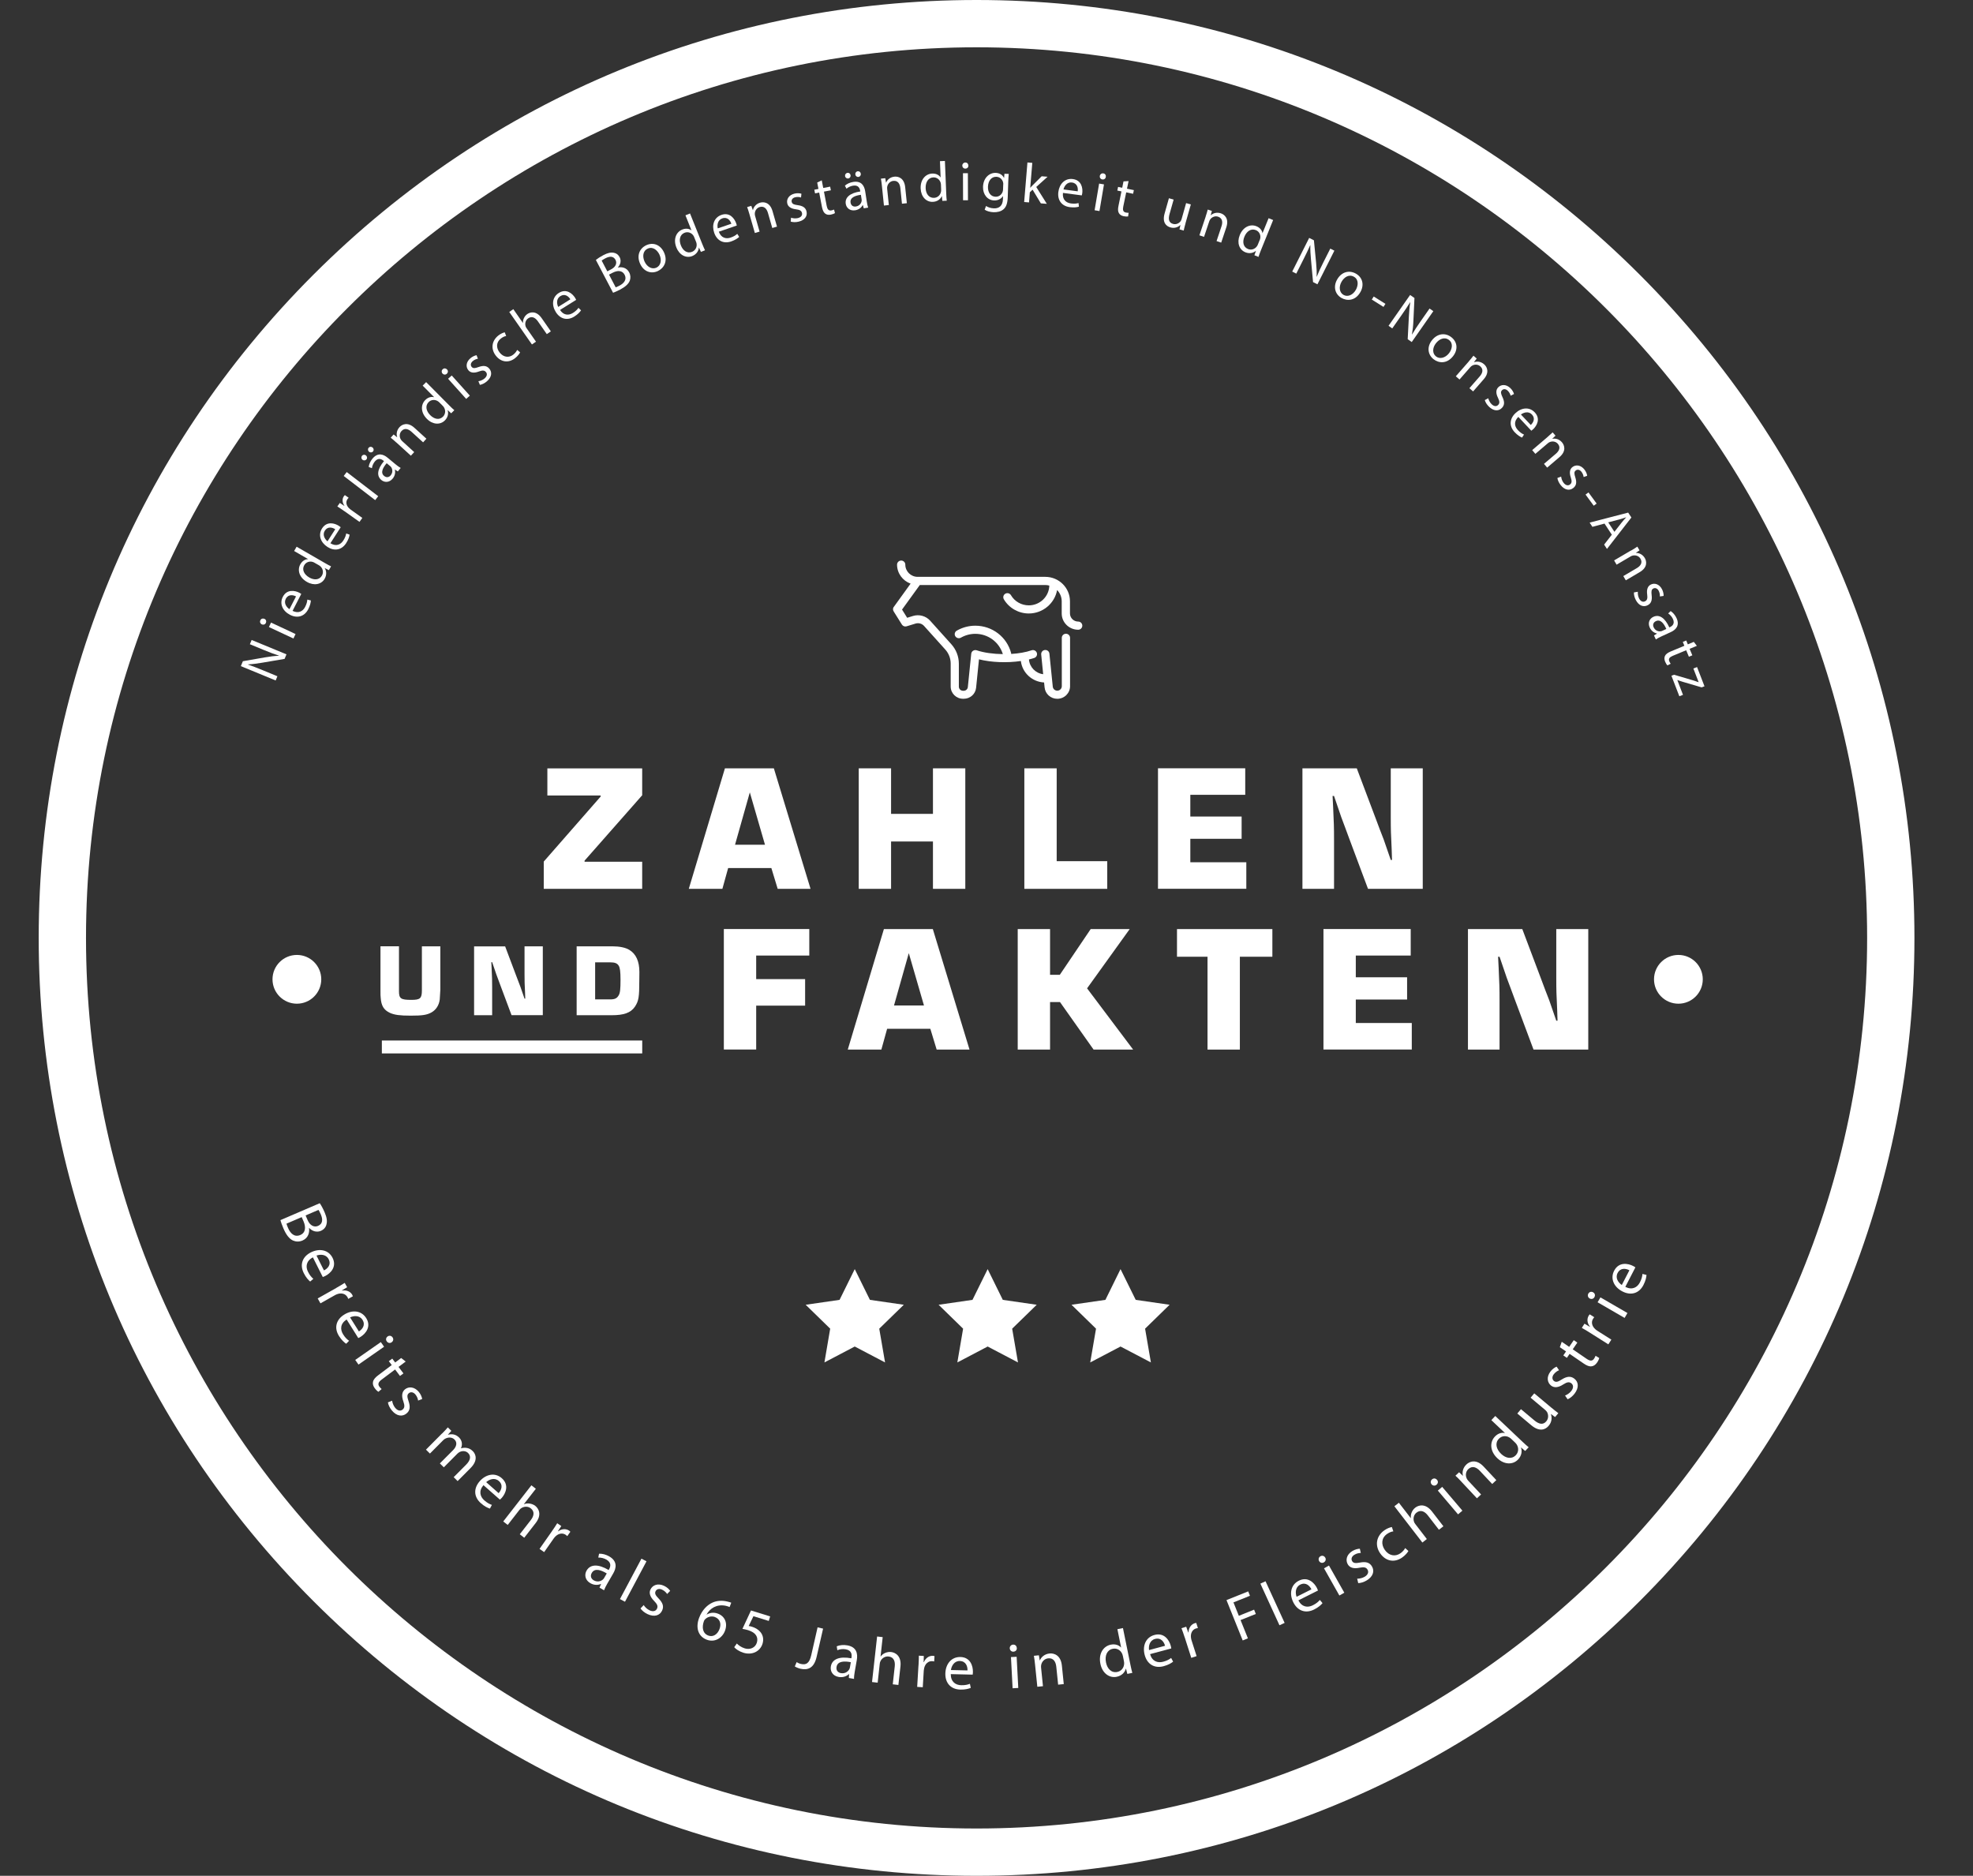 <?xml version="1.0" encoding="UTF-8"?>
<svg xmlns="http://www.w3.org/2000/svg" xmlns:xlink="http://www.w3.org/1999/xlink" id="Laag_1" data-name="Laag 1" viewBox="0 0 458.82 436.2">
  <rect x="0" y="0" width="458.82" height="436.2" fill="#333333" stroke="none"/>
  <defs>
    <style>
      .cls-1 {
        fill: #fff;
      }

      .cls-2, .cls-3, .cls-4 {
        fill: none;
      }

      .cls-3 {
        clip-path: url(#clippath);
      }

      .cls-4 {
        clip-path: url(#clippath-1);
      }
    </style>
    <clipPath id="clippath">
      <rect class="cls-2" width="458.82" height="436.2"></rect>
    </clipPath>
    <clipPath id="clippath-1">
      <rect class="cls-2" width="458.82" height="436.2"></rect>
    </clipPath>
  </defs>
  <g class="cls-3">
    <path class="cls-1" d="m227.1,436.2c-58.26,0-113.03-22.69-154.22-63.88-41.19-41.19-63.88-95.96-63.88-154.22S31.69,105.07,72.88,63.88,168.84,0,227.1,0s113.03,22.69,154.22,63.88,63.88,95.96,63.88,154.22-22.69,113.03-63.88,154.22c-41.19,41.19-95.96,63.88-154.22,63.88Zm0-425.2C112.9,11,20,103.9,20,218.1s92.9,207.1,207.1,207.1,207.1-92.9,207.1-207.1S341.29,11,227.1,11Z"></path>
  </g>
  <g>
    <path class="cls-1" d="m149.34,184.93l-13.4,15.21v.25h13.4v6.3h-22.89v-6.34l13.23-15.12v-.25h-12.39v-6.3h22.05v6.26Z"></path>
    <path class="cls-1" d="m169.33,201.86l-1.34,4.83h-7.81l8.4-28.02h11.38l8.53,28.02h-7.64l-1.47-4.83h-10.04Zm5.04-17.6l-3.44,12.18h6.97l-3.53-12.18Z"></path>
    <path class="cls-1" d="m224.48,206.69h-7.52v-11.01h-9.74v11.01h-7.52v-28.02h7.52v10.59h9.74v-10.59h7.52v28.02Z"></path>
    <path class="cls-1" d="m245.73,200.26h11.76v6.43h-19.28v-28.02h7.52v21.59Z"></path>
    <path class="cls-1" d="m276.81,189.88h11.93v5.17h-11.93v5.46h13.02v6.17h-20.54v-28.02h20.29v6.17h-12.77v5.04Z"></path>
    <path class="cls-1" d="m330.86,206.69h-12.73l-4.41-11.8c-.59-1.64-1.22-3.28-1.81-4.87l-1.68-4.92h-.34l.13,2.6c.17,3.82.21,4.45.21,7.77v11.22h-7.35v-28.02h12.64l4.45,11.8c.59,1.6,1.18,3.15,1.81,4.75.55,1.6,1.09,3.19,1.64,4.75h.29l-.08-2.52c-.17-3.7-.21-4.24-.21-7.56v-11.22h7.44v28.02Z"></path>
  </g>
  <g>
    <path class="cls-1" d="m102.4,220.06v10.1c0,.24-.12,2.06-.14,2.28-.17,1.32-.86,2.4-1.94,3-1.06.58-2.09.74-4.8.74-2.54,0-3.79-.17-4.85-.65-1.42-.67-2.02-1.66-2.14-3.53-.05-.48-.05-.65-.05-1.51v-10.44h4.3v10.44c0,1.73.43,2.02,2.88,2.02,2.06,0,2.45-.34,2.45-2.23v-10.22h4.3Z"></path>
    <path class="cls-1" d="m126.23,236.07h-7.27l-2.52-6.74c-.34-.94-.7-1.87-1.03-2.78l-.96-2.81h-.19l.07,1.49c.1,2.18.12,2.54.12,4.44v6.41h-4.2v-16.01h7.22l2.54,6.74c.34.91.67,1.8,1.03,2.71.31.91.62,1.82.94,2.71h.17l-.05-1.44c-.1-2.11-.12-2.42-.12-4.32v-6.41h4.25v16.01Z"></path>
    <path class="cls-1" d="m134.1,220.06h8.38c1.58,0,3,.29,3.86.82,1.56.94,2.35,2.66,2.35,5.16l-.02,1.9c0,3.94-.14,4.82-1.03,6.17-.98,1.42-2.57,1.97-5.4,1.97h-8.14v-16.01Zm7.78,12.34c1.1,0,1.58-.24,1.99-.94.34-.55.43-1.44.43-3.62,0-1.9-.12-2.81-.43-3.29-.34-.55-.89-.77-1.99-.77h-3.48v8.62h3.48Z"></path>
  </g>
  <g>
    <path class="cls-1" d="m175.85,227.68h11.38v6.17h-11.38v10.21h-7.52v-28.02h19.87v6.17h-12.35v5.46Z"></path>
    <path class="cls-1" d="m206.3,239.24l-1.34,4.83h-7.81l8.4-28.02h11.38l8.53,28.02h-7.64l-1.47-4.83h-10.04Zm5.04-17.6l-3.44,12.18h6.97l-3.53-12.18Z"></path>
    <path class="cls-1" d="m244.19,226.68h2.27l7.18-10.63h9.07l-9.91,13.78,10.71,14.24h-9.2l-7.81-11.05h-2.31v11.05h-7.52v-28.02h7.52v10.63Z"></path>
    <path class="cls-1" d="m288.33,244.07h-7.52v-21.59h-7.1v-6.43h22.18v6.43h-7.56v21.59Z"></path>
    <path class="cls-1" d="m315.29,227.26h11.93v5.17h-11.93v5.46h13.02v6.17h-20.54v-28.02h20.29v6.17h-12.77v5.04Z"></path>
    <path class="cls-1" d="m369.35,244.07h-12.73l-4.41-11.8c-.59-1.64-1.22-3.28-1.81-4.87l-1.68-4.92h-.34l.13,2.6c.17,3.82.21,4.45.21,7.77v11.22h-7.35v-28.02h12.64l4.45,11.8c.59,1.6,1.18,3.15,1.81,4.75.55,1.6,1.09,3.19,1.64,4.75h.29l-.08-2.52c-.17-3.7-.21-4.24-.21-7.56v-11.22h7.44v28.02Z"></path>
  </g>
  <rect class="cls-1" x="88.8" y="241.96" width="60.55" height="3"></rect>
  <g class="cls-4">
    <path class="cls-1" d="m207.84,141.15l3.92-5.43c-1.83-.67-3.15-2.39-3.15-4.42,0-.52.43-.95.96-.95s.96.42.96.95c0,1.57,1.29,2.84,2.87,2.84h29.68c3.17,0,5.74,2.55,5.74,5.67v2.84c0,1.04.86,1.89,1.91,1.89.53,0,.96.42.96.95s-.43.95-.96.95c-2.11,0-3.83-1.7-3.83-3.78v-2.84c0-1.01-.41-1.93-1.07-2.61-.56,3.09-3.3,5.45-6.59,5.45-2.38,0-4.61-1.27-5.8-3.31-.26-.45-.11-1.03.35-1.29.46-.26,1.04-.11,1.31.35.85,1.46,2.44,2.36,4.15,2.36,2.59,0,4.7-2.05,4.77-4.6-.3-.08-.62-.13-.94-.13h-29.18l-4.13,5.71,1.19,1.91,1.35-.42c1.43-.44,3.01-.01,4,1.1l4.93,5.48c1.12,1.25,1.74,2.85,1.74,4.52v5.34c0,.52.43.95.96.95h.18c.49,0,.9-.37.95-.85l.79-7.76c.03-.29.19-.55.44-.7.25-.15.55-.19.83-.1,1.68.57,3.87.86,6.08.89-.85-2.79-3.43-4.72-6.4-4.72-1.18,0-2.34.31-3.35.89-.46.26-1.04.11-1.31-.34-.27-.45-.11-1.03.35-1.29,1.3-.75,2.8-1.15,4.31-1.15,3.93,0,7.35,2.62,8.33,6.38.02.06,0,.12.01.19,1.74-.11,3.4-.39,4.74-.85.5-.17,1.04.09,1.22.58.17.49-.09,1.03-.59,1.2-.39.13-.81.25-1.24.35.15,1.78,1.53,3.21,3.31,3.43l-.46-4.59c-.05-.52.33-.98.86-1.04.53-.05,1,.33,1.05.85l.78,7.67c.05.53.5.94,1.05.94.58,0,1.05-.47,1.05-1.04v-11.25c0-.52.43-.95.96-.95s.96.42.96.95v11.25c0,1.62-1.33,2.93-2.97,2.93-1.53,0-2.8-1.14-2.95-2.64l-.12-1.16c-2.8-.14-5.08-2.27-5.4-4.99-3.17.47-6.86.34-9.74-.39l-.67,6.62c-.15,1.46-1.38,2.55-2.86,2.55h-.18c-1.58,0-2.87-1.27-2.87-2.84v-5.34c0-1.21-.45-2.37-1.26-3.27l-4.93-5.48c-.5-.56-1.29-.77-2-.55l-2.06.63c-.42.13-.87-.04-1.1-.41l-1.92-3.07c-.2-.32-.19-.74.04-1.05"></path>
    <path class="cls-1" d="m69.04,233.4c3.13,0,5.67-2.54,5.67-5.67s-2.54-5.67-5.67-5.67-5.67,2.54-5.67,5.67,2.54,5.67,5.67,5.67"></path>
    <path class="cls-1" d="m390.31,233.4c3.13,0,5.67-2.54,5.67-5.67s-2.54-5.67-5.67-5.67-5.67,2.54-5.67,5.67,2.54,5.67,5.67,5.67"></path>
  </g>
  <path class="cls-1" d="m74.36,279.8c.34.48.77,1.27,1.13,2.11.52,1.2.64,2.06.42,2.84-.15.64-.58,1.16-1.31,1.48-.9.38-1.94.13-2.71-.69h-.03c.16.99-.13,2.34-1.51,2.93-.8.34-1.54.29-2.2.01-.87-.39-1.6-1.32-2.25-2.84-.36-.83-.57-1.49-.69-1.91l9.14-3.93Zm-7.74,4.75c.06.25.19.6.38,1.03.53,1.24,1.48,2.19,2.83,1.61,1.27-.54,1.32-1.86.76-3.17l-.43-.99-3.54,1.52Zm4.45-1.91l.47,1.09c.54,1.27,1.53,1.73,2.42,1.34,1.09-.47,1.16-1.48.64-2.69-.24-.55-.41-.85-.54-1.03l-2.99,1.29Z"></path>
  <path class="cls-1" d="m72.76,292.39c-1.58.83-1.73,2.18-1.13,3.36.42.84.83,1.28,1.24,1.63l-.74.63c-.4-.32-.97-.92-1.49-1.96-1-2-.29-3.85,1.67-4.83s4.08-.61,5.03,1.28c1.06,2.12-.52,3.62-1.71,4.22-.24.12-.44.19-.57.24l-2.29-4.56Zm2.58,3.03c.76-.36,1.76-1.27,1.09-2.6-.6-1.19-1.96-1.16-2.83-.85l1.73,3.44Z"></path>
  <path class="cls-1" d="m78.22,299.48c.74-.42,1.38-.79,1.94-1.16l.57,1.01-1.22.74.03.05c1.01-.19,1.94.2,2.37.97.07.13.11.23.15.35l-1.08.61c-.04-.13-.09-.26-.18-.41-.46-.81-1.4-1.04-2.35-.71-.17.06-.37.14-.56.25l-3.37,1.9-.64-1.14,4.35-2.45Z"></path>
  <path class="cls-1" d="m80.6,306.84c-1.5.97-1.51,2.33-.81,3.45.5.8.95,1.19,1.39,1.5l-.68.69c-.42-.28-1.05-.83-1.67-1.8-1.19-1.89-.66-3.81,1.2-4.97,1.85-1.17,4-.99,5.13.8,1.26,2.01-.17,3.65-1.3,4.36-.23.14-.42.23-.54.29l-2.71-4.32Zm2.86,2.77c.72-.44,1.63-1.43.84-2.69-.71-1.13-2.06-.97-2.89-.57l2.05,3.26Z"></path>
  <path class="cls-1" d="m82.61,316.24l5.95-4.15.76,1.08-5.95,4.15-.76-1.08Zm8.47-4.11c-.36.27-.84.21-1.15-.23-.27-.38-.16-.86.21-1.12.38-.27.87-.19,1.15.21.28.41.17.87-.21,1.14Z"></path>
  <path class="cls-1" d="m94.35,316.61l-1.67,1.25,1.14,1.51-.8.6-1.14-1.51-3.13,2.35c-.72.54-.97,1.05-.53,1.64.21.28.4.45.53.56l-.75.64c-.24-.14-.54-.42-.85-.83-.37-.49-.51-1.01-.41-1.47.09-.53.52-1.03,1.2-1.54l3.16-2.38-.68-.9.8-.6.68.9,1.39-1.04,1.05.82Z"></path>
  <path class="cls-1" d="m91.19,325.71c.05.46.29,1.17.71,1.67.61.74,1.27.78,1.73.4.48-.4.51-.91.17-1.89-.48-1.3-.31-2.23.35-2.79.9-.75,2.24-.63,3.24.57.47.57.72,1.2.79,1.66l-.95.36c-.04-.33-.19-.89-.62-1.41-.5-.6-1.12-.65-1.54-.3-.46.38-.39.89-.06,1.85.43,1.28.36,2.17-.47,2.86-.98.81-2.31.63-3.41-.7-.51-.61-.83-1.3-.92-1.88l.98-.39Z"></path>
  <path class="cls-1" d="m102.8,333.36c.53-.53.95-.98,1.34-1.44l.82.81-.78.87.03.03c.77-.2,1.71-.19,2.56.66.7.7.81,1.65.43,2.48l.02.02c.45-.13.87-.15,1.24-.1.54.07,1.01.28,1.5.77.68.68,1.25,2.13-.53,3.92l-3.01,3.03-.92-.91,2.9-2.91c.98-.99,1.21-1.95.46-2.7-.53-.53-1.34-.55-1.95-.25-.17.09-.37.22-.54.39l-3.16,3.18-.92-.91,3.07-3.08c.81-.82,1.04-1.78.33-2.48-.58-.58-1.48-.54-2.09-.22-.19.08-.37.22-.53.38l-3.09,3.11-.92-.91,3.73-3.76Z"></path>
  <path class="cls-1" d="m112.43,345.36c-1.16,1.36-.79,2.66.2,3.54.71.62,1.25.88,1.76,1.05l-.46.86c-.49-.15-1.24-.49-2.11-1.26-1.68-1.48-1.71-3.46-.26-5.11,1.45-1.64,3.56-2.09,5.14-.69,1.78,1.57.87,3.55,0,4.55-.18.2-.34.34-.44.43l-3.83-3.37Zm3.53,1.85c.57-.62,1.16-1.84.04-2.82-1-.88-2.25-.35-2.94.27l2.89,2.55Z"></path>
  <path class="cls-1" d="m123.57,345.39l1.04.81-2.78,3.57.02.02c.4-.17.86-.22,1.32-.15.45.06.91.23,1.3.53.77.6,1.63,2.03.09,4.01l-2.65,3.41-1.04-.81,2.56-3.29c.72-.92.98-1.97,0-2.74-.67-.53-1.58-.46-2.21-.04-.17.1-.3.24-.46.44l-2.69,3.46-1.04-.81,6.54-8.4Z"></path>
  <path class="cls-1" d="m128.33,356.1c.49-.7.9-1.31,1.25-1.89l.95.66-.78,1.19.05.03c.83-.61,1.83-.65,2.56-.15.12.09.2.16.28.25l-.72,1.02c-.09-.1-.2-.19-.34-.29-.76-.53-1.71-.34-2.42.37-.13.13-.27.28-.4.47l-2.22,3.17-1.07-.75,2.87-4.09Z"></path>
  <path class="cls-1" d="m139.41,369.19l.37-.84-.04-.02c-.64.29-1.57.34-2.46-.18-1.27-.74-1.4-2.01-.87-2.92.88-1.52,2.71-1.56,5.13-.14l.08-.13c.3-.52.7-1.54-.58-2.28-.58-.34-1.3-.51-1.91-.48l.18-.9c.72-.04,1.6.18,2.39.64,1.92,1.12,1.63,2.7.9,3.95l-1.36,2.35c-.32.54-.6,1.09-.77,1.56l-1.04-.6Zm1.69-3.3c-1.23-.75-2.77-1.35-3.48-.13-.43.74-.14,1.38.44,1.72.82.47,1.64.26,2.13-.17.11-.09.21-.21.28-.33l.63-1.09Z"></path>
  <path class="cls-1" d="m149.17,362.45l1.17.62-5,9.4-1.17-.62,5-9.4Z"></path>
  <path class="cls-1" d="m149.7,373.25c.24.4.75.93,1.35,1.21.87.41,1.48.16,1.73-.38.27-.57.07-1.04-.65-1.78-.98-.98-1.24-1.89-.87-2.67.5-1.06,1.76-1.53,3.17-.86.67.31,1.16.78,1.42,1.17l-.71.73c-.18-.28-.55-.72-1.17-1.01-.71-.33-1.29-.11-1.52.38-.25.54.02.97.73,1.7.94.97,1.25,1.81.79,2.79-.54,1.16-1.82,1.55-3.38.82-.72-.34-1.3-.83-1.64-1.32l.73-.77Z"></path>
  <path class="cls-1" d="m169.67,373.7c-.25-.11-.57-.22-.95-.3-2.06-.41-3.62.61-4.4,2.03l.04.02c.65-.41,1.59-.6,2.6-.21,1.61.61,2.31,2.21,1.63,3.99-.63,1.67-2.36,2.78-4.25,2.06-1.95-.74-2.65-2.74-1.75-5.11.68-1.79,1.87-2.96,3.11-3.52,1.04-.46,2.22-.53,3.43-.24.39.08.7.19.92.27l-.38,1.01Zm-2.35,5.12c.5-1.3.05-2.37-1.08-2.8-.74-.28-1.61-.08-2.19.45-.14.11-.26.27-.35.49-.54,1.51-.28,2.88,1.01,3.37,1.07.41,2.12-.21,2.61-1.51Z"></path>
  <path class="cls-1" d="m178.76,376.93l-3.55-1.1-1.1,2.28c.22.04.43.07.78.18.72.22,1.38.6,1.85,1.12.6.64.95,1.63.59,2.81-.56,1.82-2.43,2.73-4.45,2.11-1.02-.32-1.79-.87-2.14-1.29l.61-.86c.32.35.99.87,1.83,1.13,1.19.37,2.45-.09,2.83-1.34.36-1.21-.18-2.32-2.04-2.89-.53-.16-.96-.24-1.32-.3l1.99-4.28,4.46,1.38-.33,1.06Z"></path>
  <path class="cls-1" d="m190.14,378.43l1.27.29-1.51,6.59c-.6,2.62-2.07,3.13-3.76,2.74-.47-.11-1.02-.34-1.31-.54l.43-1c.24.16.6.34,1.02.43,1.14.26,1.93-.1,2.37-2.03l1.48-6.49Z"></path>
  <path class="cls-1" d="m197.4,390.21l.05-.92h-.04c-.5.48-1.35.85-2.37.67-1.45-.25-2.01-1.4-1.83-2.44.3-1.73,2.01-2.4,4.77-1.9l.03-.15c.1-.59.13-1.68-1.33-1.94-.67-.12-1.39-.03-1.96.21l-.14-.91c.66-.28,1.56-.38,2.46-.22,2.19.38,2.46,1.97,2.21,3.4l-.47,2.67c-.11.62-.19,1.23-.18,1.73l-1.18-.21Zm.45-3.68c-1.41-.28-3.07-.31-3.31,1.08-.15.84.34,1.34,1.01,1.46.93.16,1.62-.32,1.94-.89.07-.12.12-.27.15-.4l.22-1.24Z"></path>
  <path class="cls-1" d="m203.96,380.55l1.31.15-.5,4.5h.03c.25-.35.61-.64,1.04-.82.41-.18.89-.28,1.38-.22.97.11,2.45.88,2.18,3.37l-.48,4.29-1.31-.15.46-4.14c.13-1.16-.19-2.19-1.43-2.33-.85-.09-1.59.43-1.9,1.12-.09.17-.13.36-.16.62l-.48,4.35-1.31-.15,1.18-10.58Z"></path>
  <path class="cls-1" d="m213.6,387.27c.05-.85.08-1.59.08-2.26l1.15.07-.04,1.43h.06c.39-.95,1.22-1.52,2.1-1.46.15,0,.25.03.37.07l-.08,1.24c-.13-.04-.27-.06-.45-.07-.93-.06-1.63.61-1.87,1.59-.04.18-.08.38-.1.61l-.23,3.86-1.3-.08.3-4.99Z"></path>
  <path class="cls-1" d="m221.1,389.3c0,1.79,1.11,2.55,2.43,2.58.94.02,1.52-.13,2.02-.33l.2.95c-.47.2-1.27.42-2.42.4-2.23-.05-3.54-1.55-3.49-3.74.05-2.19,1.38-3.88,3.49-3.84,2.37.05,2.95,2.15,2.92,3.49,0,.27-.04.48-.06.61l-5.1-.12Zm3.89-.86c.03-.84-.3-2.15-1.78-2.19-1.33-.03-1.95,1.19-2.07,2.1l3.85.09Z"></path>
  <path class="cls-1" d="m236.46,383.23c.04.45-.27.83-.8.85-.46.02-.81-.32-.84-.77-.03-.46.3-.84.78-.87.49-.03.83.32.85.78Zm-.98,9.36l-.38-7.25,1.32-.07.38,7.25-1.32.07Z"></path>
  <path class="cls-1" d="m240.69,386.99c-.08-.75-.15-1.36-.26-1.95l1.16-.12.2,1.19h.03c.29-.73,1.05-1.48,2.25-1.61,1-.1,2.61.34,2.87,2.81l.44,4.31-1.31.13-.43-4.16c-.12-1.16-.65-2.09-1.89-1.96-.86.09-1.47.77-1.62,1.52-.04.17-.05.4-.03.62l.44,4.34-1.31.13-.54-5.27Z"></path>
  <path class="cls-1" d="m261.14,378.58l1.75,8.6c.13.63.29,1.35.43,1.83l-1.16.24-.31-1.22h-.03c-.23.88-.98,1.66-2.14,1.89-1.72.35-3.34-.84-3.78-3-.5-2.36.68-4.12,2.41-4.47,1.09-.22,1.93.15,2.37.65h.03s-.86-4.25-.86-4.25l1.29-.26Zm-.03,6.48c-.03-.16-.09-.38-.17-.53-.36-.79-1.2-1.32-2.17-1.12-1.34.27-1.89,1.61-1.57,3.18.29,1.44,1.24,2.49,2.64,2.2.87-.18,1.54-.91,1.58-1.93,0-.19-.01-.37-.05-.57l-.25-1.24Z"></path>
  <path class="cls-1" d="m267.44,384.63c.49,1.72,1.78,2.13,3.06,1.79.91-.24,1.42-.55,1.85-.88l.46.86c-.39.32-1.1.76-2.22,1.06-2.16.58-3.83-.5-4.39-2.61-.57-2.12.24-4.12,2.28-4.66,2.29-.61,3.44,1.24,3.78,2.53.07.26.1.47.12.61l-4.93,1.32Zm3.49-1.91c-.2-.82-.89-1.98-2.32-1.6-1.29.34-1.54,1.68-1.4,2.59l3.72-1Z"></path>
  <path class="cls-1" d="m275.5,380.77c-.26-.81-.5-1.51-.75-2.14l1.1-.35.48,1.34.06-.02c.02-1.03.59-1.86,1.43-2.13.14-.05.25-.06.37-.07l.38,1.19c-.14.01-.27.04-.44.09-.89.28-1.3,1.16-1.17,2.15.03.18.06.39.13.6l1.18,3.69-1.24.4-1.52-4.76Z"></path>
  <path class="cls-1" d="m285.22,372.09l5.05-2.03.41,1.02-3.84,1.54,1.25,3.12,3.55-1.43.4,1-3.55,1.42,1.71,4.25-1.21.49-3.77-9.38Z"></path>
  <path class="cls-1" d="m293.1,368.26l1.2-.55,4.44,9.68-1.2.55-4.44-9.68Z"></path>
  <path class="cls-1" d="m301.94,372.16c.83,1.58,2.18,1.73,3.36,1.13.84-.42,1.28-.83,1.63-1.24l.62.74c-.32.4-.92.97-1.96,1.49-2,1-3.85.29-4.83-1.67-.98-1.96-.61-4.08,1.28-5.03,2.12-1.06,3.62.52,4.22,1.71.12.24.19.44.24.57l-4.56,2.29Zm3.03-2.58c-.37-.76-1.27-1.76-2.6-1.09-1.19.6-1.16,1.96-.85,2.83l3.45-1.73Z"></path>
  <path class="cls-1" d="m308.18,362.2c.23.38.12.86-.33,1.12-.4.23-.87.08-1.09-.31-.23-.41-.1-.89.31-1.12.43-.24.88-.08,1.11.32Zm3.29,8.82l-3.57-6.32,1.15-.65,3.57,6.32-1.15.65Z"></path>
  <path class="cls-1" d="m315.61,367.11c.46.01,1.2-.12,1.76-.46.82-.5.95-1.15.64-1.66-.33-.54-.83-.63-1.85-.43-1.36.29-2.25,0-2.71-.75-.61-1-.31-2.31,1.02-3.12.63-.38,1.29-.54,1.76-.55l.22.99c-.34,0-.91.06-1.49.42-.67.41-.8,1.02-.52,1.48.31.51.83.51,1.82.33,1.33-.25,2.21-.05,2.77.87.67,1.09.29,2.37-1.18,3.27-.68.41-1.41.63-2,.64l-.24-1.03Z"></path>
  <path class="cls-1" d="m327.52,360.66c-.18.35-.67.98-1.47,1.54-1.8,1.25-3.81.85-5.08-.97-1.28-1.83-.95-4.04.99-5.39.64-.45,1.32-.68,1.72-.74l.34,1.01c-.36.03-.86.18-1.45.59-1.37.95-1.4,2.47-.53,3.72.96,1.38,2.44,1.61,3.62.79.62-.43.91-.87,1.12-1.22l.75.68Z"></path>
  <path class="cls-1" d="m324.27,350.26l1.04-.81,2.77,3.59.02-.02c-.06-.42,0-.89.18-1.31.17-.42.45-.82.84-1.12.77-.6,2.37-1.07,3.9.91l2.64,3.42-1.04.81-2.55-3.3c-.71-.93-1.66-1.45-2.65-.69-.68.52-.84,1.41-.59,2.13.05.19.16.35.31.55l2.67,3.47-1.04.81-6.5-8.43Z"></path>
  <path class="cls-1" d="m334.17,344.11c.3.33.29.82-.12,1.16-.35.3-.84.24-1.13-.1-.3-.35-.27-.85.1-1.16.38-.32.85-.25,1.15.11Zm4.9,8.04l-4.7-5.53,1.01-.86,4.7,5.53-1.01.86Z"></path>
  <path class="cls-1" d="m339.85,344.55c-.51-.55-.94-.99-1.39-1.39l.85-.8.88.83.02-.02c-.21-.75-.06-1.82.82-2.64.73-.69,2.28-1.31,3.98.5l2.96,3.16-.96.9-2.86-3.05c-.8-.85-1.78-1.27-2.69-.42-.63.59-.71,1.5-.37,2.2.07.16.2.35.35.51l2.98,3.19-.96.9-3.62-3.87Z"></path>
  <path class="cls-1" d="m347.72,329.27l6.37,6.03c.47.44,1.01.94,1.4,1.25l-.81.86-.96-.82-.02.02c.31.85.15,1.92-.67,2.78-1.21,1.27-3.21,1.23-4.81-.28-1.76-1.65-1.81-3.76-.59-5.04.76-.81,1.66-.99,2.31-.83l.02-.02-3.15-2.98.91-.96Zm3.7,5.32c-.12-.11-.29-.26-.45-.34-.74-.44-1.74-.39-2.42.33-.94.99-.62,2.4.54,3.51,1.07,1.01,2.44,1.32,3.42.29.61-.64.74-1.63.19-2.49-.1-.16-.22-.29-.37-.44l-.91-.87Z"></path>
  <path class="cls-1" d="m360.84,327.39c.57.48,1.09.89,1.55,1.23l-.75.9-.96-.7-.02.02c.23.64.32,1.72-.51,2.71-.73.87-2.09,1.51-4.05-.12l-3.25-2.73.85-1.01,3.08,2.58c1.06.89,2.04,1.16,2.81.24.57-.68.49-1.54.2-2.1-.1-.18-.26-.37-.44-.53l-3.41-2.86.85-1.01,4.05,3.39Z"></path>
  <path class="cls-1" d="m363.94,324.52c.44-.16,1.07-.54,1.47-1.07.58-.76.47-1.41,0-1.78-.5-.38-1-.29-1.88.27-1.16.76-2.1.81-2.8.29-.93-.71-1.13-2.04-.18-3.28.44-.59,1-.97,1.44-1.15l.57.84c-.32.12-.82.39-1.23.93-.47.62-.38,1.24.05,1.57.48.36.96.18,1.81-.36,1.14-.71,2.04-.85,2.9-.2,1.02.77,1.13,2.1.09,3.48-.48.63-1.08,1.1-1.63,1.33l-.6-.87Z"></path>
  <path class="cls-1" d="m363.19,312.02l1.72,1.18,1.07-1.56.83.57-1.07,1.56,3.23,2.21c.74.51,1.31.59,1.72-.02.19-.28.3-.52.36-.68l.85.51c-.06.27-.22.65-.51,1.07-.35.51-.79.81-1.26.86-.53.09-1.14-.16-1.85-.65l-3.27-2.24-.63.93-.83-.57.63-.93-1.44-.98.44-1.26Z"></path>
  <path class="cls-1" d="m369.8,309.95c-.72-.46-1.35-.84-1.95-1.16l.62-.98,1.23.72.03-.05c-.65-.8-.74-1.8-.27-2.55.08-.13.15-.21.24-.29l1.05.67c-.1.1-.18.2-.28.36-.5.79-.25,1.72.49,2.4.14.12.3.26.49.38l3.27,2.07-.7,1.1-4.22-2.67Z"></path>
  <path class="cls-1" d="m370.49,300.53c.4.21.54.68.28,1.13-.23.4-.71.51-1.1.28-.4-.23-.54-.71-.3-1.13.25-.43.72-.52,1.12-.29Zm7.31,5.94l-6.28-3.64.66-1.14,6.28,3.64-.66,1.14Z"></path>
  <path class="cls-1" d="m377.98,299.26c1.6.79,2.78.12,3.38-1.06.43-.84.55-1.42.59-1.96l.94.23c-.03.51-.18,1.33-.71,2.35-1.03,1.99-2.94,2.5-4.89,1.49-1.95-1-2.89-2.94-1.92-4.82,1.09-2.11,3.23-1.71,4.41-1.1.24.12.41.25.53.32l-2.34,4.53Zm.93-3.87c-.74-.4-2.06-.68-2.74.64-.61,1.19.21,2.27.98,2.78l1.77-3.43Z"></path>
  <polygon class="cls-1" points="198.77 295.12 202.3 302.27 210.18 303.41 204.47 308.97 205.82 316.82 198.77 313.12 191.72 316.82 193.06 308.97 187.36 303.41 195.24 302.27 198.77 295.12"></polygon>
  <polygon class="cls-1" points="229.68 295.12 233.2 302.27 241.09 303.41 235.38 308.97 236.73 316.82 229.68 313.12 222.63 316.82 223.97 308.97 218.27 303.41 226.15 302.27 229.68 295.12"></polygon>
  <polygon class="cls-1" points="260.58 295.12 264.11 302.27 271.99 303.41 266.29 308.97 267.64 316.82 260.58 313.12 253.53 316.82 254.88 308.97 249.18 303.41 257.06 302.27 260.58 295.12"></polygon>
  <path class="cls-1" d="m64.11,158.24l-8.1-3.34.47-1.14,5.17-.9c1.2-.21,2.24-.33,3.23-.37v-.03c-1.12-.35-2.12-.73-3.38-1.25l-3.39-1.4.41-.99,8.1,3.34-.44,1.06-5.17.88c-1.13.19-2.28.35-3.33.4v.04c1.04.36,2.03.74,3.37,1.29l3.46,1.43-.41.99Z"></path>
  <path class="cls-1" d="m61.49,143.9c.36.15.52.55.33.96-.17.37-.58.49-.93.33-.37-.17-.52-.58-.34-.95.18-.39.58-.5.95-.33Zm6.75,4.58l-5.7-2.67.49-1.04,5.7,2.67-.49,1.04Z"></path>
  <path class="cls-1" d="m68.03,142.05c1.39.68,2.41.1,2.93-.92.37-.73.47-1.23.51-1.7l.82.2c-.02.44-.15,1.15-.61,2.04-.88,1.72-2.55,2.17-4.24,1.3-1.69-.87-2.51-2.55-1.67-4.18.94-1.83,2.8-1.49,3.83-.96.21.11.36.21.46.28l-2.02,3.93Zm.81-3.36c-.64-.34-1.79-.58-2.38.56-.53,1.03.19,1.97.85,2.41l1.53-2.97Z"></path>
  <path class="cls-1" d="m68.97,127.13l6.59,3.8c.48.28,1.04.59,1.43.77l-.51.89-.97-.5v.02c.42.65.5,1.59-.01,2.48-.76,1.32-2.46,1.69-4.12.73-1.82-1.03-2.29-2.8-1.52-4.13.48-.83,1.2-1.17,1.78-1.16v-.02s-3.24-1.88-3.24-1.88l.57-.99Zm4.19,3.74c-.12-.07-.3-.16-.44-.2-.71-.22-1.54.02-1.97.77-.59,1.02-.04,2.15,1.17,2.85,1.1.64,2.33.62,2.95-.45.38-.66.29-1.53-.35-2.13-.12-.11-.24-.2-.4-.29l-.95-.54Z"></path>
  <path class="cls-1" d="m76.84,126.33c1.32.81,2.38.33,3-.64.44-.69.59-1.18.67-1.64l.79.28c-.06.44-.26,1.13-.8,1.97-1.05,1.63-2.74,1.92-4.34.89-1.6-1.03-2.25-2.77-1.26-4.32,1.11-1.73,2.93-1.21,3.9-.59.2.13.34.25.43.32l-2.39,3.72Zm1.12-3.26c-.61-.4-1.73-.75-2.42.33-.62.97,0,1.98.62,2.48l1.8-2.81Z"></path>
  <path class="cls-1" d="m80.08,118.87c-.6-.43-1.13-.79-1.63-1.1l.58-.82,1.03.68.03-.04c-.52-.72-.56-1.59-.11-2.22.08-.11.14-.17.22-.24l.88.62c-.09.08-.17.17-.26.29-.47.66-.3,1.48.31,2.1.11.11.25.24.4.35l2.73,1.95-.66.92-3.53-2.51Z"></path>
  <path class="cls-1" d="m79.93,110.68l.7-.91,7.32,5.62-.7.91-7.32-5.62Z"></path>
  <path class="cls-1" d="m84.28,106.91c-.28-.23-.32-.65-.09-.93.23-.28.62-.31.92-.07.27.22.35.62.11.91-.25.3-.66.31-.93.09Zm1.54-1.86c-.28-.23-.33-.64-.1-.92.23-.28.62-.31.92-.07.27.22.35.62.11.91-.25.3-.66.3-.93.08Zm6.69,4.58l-.67-.44-.02.03c.16.59.07,1.39-.51,2.08-.81.98-1.92.91-2.62.33-1.17-.97-.95-2.54.61-4.41l-.1-.08c-.4-.33-1.21-.82-2.03.17-.37.45-.62,1.04-.68,1.56l-.75-.28c.07-.62.38-1.34.89-1.95,1.23-1.48,2.54-1.01,3.51-.2l1.81,1.5c.42.35.85.67,1.23.88l-.66.8Zm-2.58-1.92c-.82.95-1.55,2.18-.61,2.96.57.47,1.16.32,1.53-.13.52-.63.45-1.36.16-1.84-.07-.11-.15-.21-.24-.28l-.84-.7Z"></path>
  <path class="cls-1" d="m92.15,102.89c-.48-.44-.88-.79-1.29-1.11l.68-.75.81.65.02-.02c-.23-.63-.17-1.56.53-2.33.59-.64,1.88-1.29,3.48.16l2.78,2.53-.77.84-2.68-2.44c-.75-.68-1.63-.98-2.35-.18-.51.56-.51,1.35-.17,1.92.07.13.2.29.34.42l2.79,2.55-.77.84-3.39-3.09Z"></path>
  <path class="cls-1" d="m99.11,88.87l5.36,5.4c.39.4.85.84,1.18,1.12l-.73.72-.81-.74-.02.02c.25.75.08,1.67-.65,2.39-1.08,1.07-2.82.98-4.16-.37-1.48-1.48-1.47-3.3-.38-4.39.68-.68,1.46-.81,2.02-.66l.02-.02-2.65-2.67.81-.81Zm3.06,4.71c-.1-.1-.25-.23-.38-.3-.63-.4-1.5-.38-2.11.22-.84.83-.61,2.07.38,3.05.9.9,2.08,1.21,2.96.34.54-.54.68-1.4.23-2.15-.08-.14-.18-.26-.31-.39l-.77-.77Z"></path>
  <path class="cls-1" d="m103.96,85.92c.27.28.27.7-.07,1.01-.3.27-.72.23-.98-.06-.27-.3-.26-.73.05-1.01.32-.29.73-.24,1,.06Zm4.45,6.84l-4.21-4.68.85-.76,4.21,4.68-.85.77Z"></path>
  <path class="cls-1" d="m111.24,88.65c.4-.05,1.01-.26,1.44-.64.63-.54.66-1.11.32-1.5-.36-.42-.8-.43-1.64-.12-1.12.43-1.93.3-2.42-.27-.66-.77-.58-1.93.45-2.81.48-.41,1.03-.64,1.43-.71l.32.82c-.29.04-.77.18-1.21.56-.51.44-.55.98-.24,1.34.34.4.78.33,1.6.03,1.1-.39,1.88-.34,2.49.37.72.84.57,1.99-.56,2.96-.52.45-1.12.73-1.62.82l-.35-.85Z"></path>
  <path class="cls-1" d="m120.95,81.93c-.14.31-.54.88-1.21,1.39-1.5,1.16-3.27.9-4.44-.62-1.19-1.53-1-3.45.63-4.71.53-.41,1.11-.65,1.45-.71l.33.86c-.31.04-.74.19-1.23.58-1.14.88-1.11,2.2-.3,3.24.89,1.15,2.18,1.29,3.17.52.51-.4.75-.79.92-1.11l.68.56Z"></path>
  <path class="cls-1" d="m118.43,72.54l.94-.65,2.24,3.22h.02c-.04-.39.04-.78.21-1.14.17-.35.42-.69.78-.94.69-.48,2.1-.83,3.34.95l2.14,3.07-.94.65-2.07-2.97c-.58-.83-1.38-1.32-2.27-.7-.61.42-.79,1.19-.6,1.82.04.17.12.31.25.49l2.17,3.11-.94.65-5.28-7.57Z"></path>
  <path class="cls-1" d="m130.23,72.07c.84,1.3,2.02,1.31,2.99.71.69-.43,1.04-.82,1.3-1.2l.6.59c-.25.37-.72.91-1.57,1.44-1.64,1.03-3.3.56-4.3-1.05-1.01-1.61-.85-3.47.71-4.44,1.74-1.09,3.16.15,3.78,1.14.12.2.2.37.25.47l-3.75,2.34Zm2.41-2.47c-.37-.62-1.24-1.42-2.33-.74-.98.61-.85,1.79-.5,2.51l2.83-1.77Z"></path>
  <path class="cls-1" d="m138.56,60.45c.39-.32,1.04-.75,1.75-1.12,1-.52,1.74-.69,2.43-.55.56.09,1.04.42,1.36,1.03.39.75.24,1.66-.42,2.39v.02c.85-.2,2.03-.04,2.63,1.11.35.67.35,1.31.16,1.9-.28.78-1.04,1.47-2.3,2.13-.69.36-1.25.59-1.6.72l-4-7.63Zm2.67,2.65l.91-.48c1.06-.56,1.39-1.43,1-2.18-.48-.91-1.35-.9-2.37-.37-.46.24-.71.41-.85.53l1.31,2.5Zm1.95,3.72c.21-.07.51-.21.87-.39,1.04-.54,1.79-1.42,1.2-2.55-.56-1.06-1.69-1.02-2.79-.45l-.83.43,1.55,2.96Z"></path>
  <path class="cls-1" d="m154.41,58.69c.97,2.11-.07,3.71-1.45,4.35-1.55.71-3.26.13-4.09-1.68-.88-1.91-.15-3.61,1.43-4.34,1.64-.76,3.3-.08,4.11,1.67Zm-4.51,2.15c.58,1.25,1.73,1.86,2.75,1.4.99-.46,1.31-1.73.71-3.02-.45-.97-1.5-1.97-2.72-1.41s-1.24,1.94-.74,3.03Z"></path>
  <path class="cls-1" d="m160.47,49.65l2.83,7.06c.21.52.46,1.11.65,1.49l-.95.38-.45-1h-.03c-.06.79-.58,1.57-1.53,1.96-1.41.57-2.98-.19-3.69-1.97-.79-1.94-.06-3.62,1.36-4.19.89-.36,1.67-.18,2.12.19h.02s-1.4-3.5-1.4-3.5l1.06-.43Zm.98,5.53c-.05-.13-.14-.31-.23-.43-.43-.61-1.23-.94-2.03-.62-1.1.44-1.36,1.67-.84,2.96.47,1.18,1.45,1.93,2.59,1.47.71-.29,1.18-1.02,1.05-1.89-.02-.16-.07-.31-.14-.48l-.41-1.01Z"></path>
  <path class="cls-1" d="m167.16,53.88c.53,1.45,1.67,1.74,2.75,1.37.78-.27,1.2-.56,1.54-.87l.45.71c-.32.3-.91.72-1.85,1.05-1.83.63-3.34-.2-3.96-2-.62-1.8-.04-3.57,1.69-4.17,1.94-.67,3.04.87,3.42,1.96.08.22.11.4.14.52l-4.18,1.43Zm2.91-1.86c-.22-.69-.88-1.66-2.1-1.24-1.09.38-1.23,1.55-1.06,2.33l3.16-1.08Z"></path>
  <path class="cls-1" d="m174.27,49.77c-.18-.62-.34-1.13-.52-1.62l.97-.28.35.98h.03c.14-.67.67-1.43,1.67-1.72.84-.24,2.28-.11,2.88,1.96l1.04,3.61-1.1.32-1-3.49c-.28-.98-.88-1.68-1.91-1.39-.72.21-1.14.88-1.15,1.55-.01.15.02.35.07.53l1.04,3.64-1.1.32-1.27-4.41Z"></path>
  <path class="cls-1" d="m183.95,50.62c.38.14,1.01.23,1.57.1.81-.19,1.1-.68.98-1.19-.12-.53-.51-.75-1.4-.86-1.19-.14-1.85-.62-2.02-1.36-.23-.99.38-1.98,1.7-2.29.62-.14,1.21-.09,1.59.03l-.09.88c-.28-.1-.77-.2-1.34-.06-.66.15-.94.62-.83,1.07.12.51.54.65,1.41.77,1.16.16,1.83.56,2.04,1.47.25,1.08-.41,2.03-1.86,2.37-.67.16-1.33.14-1.82-.02l.08-.91Z"></path>
  <path class="cls-1" d="m191.1,41.94l.34,1.77,1.61-.31.17.85-1.61.31.64,3.33c.15.77.45,1.16,1.08,1.04.29-.06.5-.14.63-.2l.21.83c-.2.13-.53.26-.97.35-.52.1-.98.02-1.3-.24-.38-.27-.6-.8-.75-1.52l-.65-3.37-.96.19-.17-.85.96-.19-.29-1.48,1.04-.51Z"></path>
  <path class="cls-1" d="m200.87,48.45l-.21-.77h-.04c-.27.55-.87,1.09-1.76,1.22-1.26.19-2.04-.59-2.18-1.49-.23-1.5.98-2.53,3.38-2.89l-.02-.13c-.08-.51-.36-1.42-1.64-1.22-.58.09-1.15.36-1.55.71l-.37-.71c.46-.41,1.17-.75,1.96-.87,1.9-.29,2.56.93,2.76,2.18l.36,2.33c.08.54.19,1.06.33,1.47l-1.03.16Zm-4.35-7.5c-.06-.36.19-.7.55-.76.36-.06.67.19.73.56.05.35-.16.69-.53.75-.38.06-.7-.21-.76-.55Zm3.7,4.35c-1.24.16-2.61.6-2.42,1.81.11.73.65,1,1.23.91.81-.12,1.25-.72,1.34-1.27.02-.12.03-.25,0-.37l-.17-1.08Zm-1.31-4.72c-.06-.36.18-.7.54-.75.36-.06.67.19.73.56.05.35-.16.69-.53.75-.38.06-.69-.21-.74-.56Z"></path>
  <path class="cls-1" d="m205.09,43.23c-.07-.65-.14-1.18-.23-1.69l1.01-.1.17,1.03h.02c.25-.63.91-1.29,1.95-1.39.87-.09,2.26.29,2.49,2.43l.39,3.74-1.14.12-.37-3.61c-.1-1.01-.57-1.81-1.64-1.7-.75.08-1.28.67-1.41,1.32-.04.15-.04.34-.02.54l.39,3.76-1.14.12-.47-4.56Z"></path>
  <path class="cls-1" d="m219.74,37.45l.31,7.6c.02.56.06,1.19.12,1.62l-1.03.04-.1-1.09h-.03c-.32.72-1.07,1.28-2.09,1.32-1.52.06-2.74-1.18-2.82-3.09-.1-2.09,1.15-3.43,2.68-3.49.96-.04,1.63.39,1.93.88h.03s-.15-3.76-.15-3.76l1.14-.05Zm-.92,5.54c0-.14-.03-.34-.07-.48-.2-.72-.85-1.29-1.7-1.26-1.18.05-1.84,1.12-1.79,2.51.05,1.27.72,2.3,1.95,2.25.77-.03,1.45-.57,1.62-1.43.03-.16.04-.31.03-.5l-.04-1.09Z"></path>
  <path class="cls-1" d="m225.2,38.51c.01.39-.27.7-.73.7-.4,0-.69-.31-.69-.7,0-.4.3-.72.71-.72.43,0,.7.31.7.71Zm-1.24,8.06l-.02-6.29h1.14s.02,6.29.02,6.29h-1.14Z"></path>
  <path class="cls-1" d="m234.58,40.45c-.04.45-.08.96-.11,1.73l-.12,3.65c-.05,1.44-.36,2.32-.99,2.84-.63.55-1.52.7-2.31.68-.75-.03-1.58-.24-2.07-.59l.32-.86c.41.27,1.05.53,1.83.55,1.17.04,2.05-.54,2.1-2.13l.02-.7h-.03c-.37.57-1.06,1.02-2.04.99-1.56-.05-2.63-1.41-2.58-3.16.07-2.13,1.5-3.29,2.94-3.25,1.09.04,1.67.63,1.93,1.16h.03s.08-.95.08-.95l1,.03Zm-1.27,2.44c0-.2,0-.37-.05-.52-.18-.67-.73-1.23-1.56-1.26-1.09-.04-1.9.86-1.95,2.32-.04,1.23.55,2.28,1.78,2.32.7.02,1.35-.4,1.62-1.12.07-.19.11-.41.11-.61l.04-1.13Z"></path>
  <path class="cls-1" d="m239.57,43.66h.03c.17-.21.42-.46.62-.66l2.02-2.01,1.37.11-2.63,2.38,2.46,3.92-1.39-.11-1.92-3.18-.64.6-.19,2.36-1.13-.09.76-9.2,1.13.09-.48,5.8Z"></path>
  <path class="cls-1" d="m247.19,44.86c-.18,1.54.72,2.3,1.85,2.45.81.11,1.32.03,1.77-.09l.09.84c-.42.13-1.13.24-2.13.11-1.92-.25-2.9-1.67-2.65-3.55s1.55-3.22,3.37-2.98c2.04.27,2.34,2.13,2.19,3.28-.03.23-.08.41-.11.52l-4.38-.58Zm3.43-.37c.11-.72-.05-1.88-1.33-2.05-1.15-.15-1.79.84-1.98,1.61l3.31.44Z"></path>
  <path class="cls-1" d="m254.55,48.89l1.05-6.2,1.13.19-1.05,6.2-1.13-.19Zm2.6-7.74c-.05.39-.39.65-.83.57-.4-.07-.63-.42-.56-.81.07-.4.42-.66.83-.59.42.07.64.42.57.82Z"></path>
  <path class="cls-1" d="m262.45,42.11l-.37,1.77,1.6.33-.18.85-1.6-.33-.69,3.32c-.16.76-.03,1.24.59,1.37.29.06.52.07.66.06l-.12.85c-.24.04-.59.04-1.03-.05-.52-.11-.91-.36-1.11-.72-.25-.4-.25-.97-.1-1.69l.69-3.36-.96-.2.18-.85.96.2.3-1.48,1.16-.07Z"></path>
  <path class="cls-1" d="m275.69,51.95c-.18.63-.32,1.18-.42,1.67l-.98-.28.22-1.01h-.02c-.43.4-1.24.86-2.32.55-.95-.27-1.94-1.12-1.34-3.24l1-3.54,1.1.31-.95,3.35c-.33,1.15-.2,2.03.81,2.31.74.21,1.4-.16,1.73-.59.11-.15.2-.33.26-.53l1.05-3.72,1.1.31-1.25,4.4Z"></path>
  <path class="cls-1" d="m280.37,50.36c.21-.62.36-1.12.49-1.63l.96.32-.27,1.01h.02c.49-.46,1.36-.78,2.35-.45.83.28,1.94,1.2,1.26,3.25l-1.19,3.56-1.08-.36,1.15-3.44c.32-.96.23-1.88-.79-2.23-.71-.24-1.44.08-1.83.62-.09.12-.18.29-.24.48l-1.2,3.59-1.08-.36,1.46-4.35Z"></path>
  <path class="cls-1" d="m296.07,51.16l-2.85,7.05c-.21.52-.43,1.11-.56,1.53l-.95-.38.36-1.03h-.02c-.59.51-1.5.72-2.45.33-1.41-.57-2.01-2.2-1.3-3.97.77-1.95,2.46-2.65,3.88-2.08.89.36,1.32,1.02,1.4,1.6h.02s1.41-3.47,1.41-3.47l1.06.43Zm-3.12,4.67c.05-.13.11-.32.13-.47.12-.74-.24-1.53-1.04-1.85-1.1-.44-2.14.26-2.66,1.55-.48,1.18-.29,2.39.85,2.85.71.29,1.55.08,2.07-.64.09-.13.17-.27.23-.44l.41-1.01Z"></path>
  <path class="cls-1" d="m300.51,63.14l3.94-7.82,1.1.56.51,5.22c.12,1.21.16,2.26.12,3.25h.03c.43-1.09.89-2.06,1.5-3.27l1.65-3.27.95.48-3.94,7.82-1.02-.51-.48-5.22c-.11-1.15-.18-2.3-.15-3.35h-.04c-.44,1.01-.89,1.96-1.55,3.26l-1.68,3.34-.95-.48Z"></path>
  <path class="cls-1" d="m316.35,67.93c-1.15,2.03-3.05,2.11-4.37,1.37-1.48-.84-2.01-2.57-1.03-4.3,1.04-1.83,2.84-2.23,4.36-1.37,1.57.89,1.99,2.63,1.04,4.31Zm-4.38-2.4c-.68,1.2-.5,2.5.47,3.05.95.54,2.17.05,2.87-1.19.52-.93.73-2.37-.45-3.03-1.18-.67-2.3.13-2.89,1.17Z"></path>
  <path class="cls-1" d="m322.18,70.66l-.45.71-2.72-1.71.45-.71,2.72,1.71Z"></path>
  <path class="cls-1" d="m322.9,75.77l5.02-7.18,1.01.71-.24,5.24c-.05,1.21-.17,2.26-.34,3.23h.03c.59-1.01,1.18-1.9,1.96-3.02l2.1-3,.88.61-5.02,7.18-.94-.66.27-5.24c.06-1.15.15-2.3.33-3.34h-.04c-.58.93-1.16,1.81-2,3l-2.15,3.07-.87-.61Z"></path>
  <path class="cls-1" d="m337.89,82.85c-1.45,1.82-3.34,1.62-4.53.67-1.33-1.06-1.59-2.85-.35-4.41,1.31-1.65,3.16-1.76,4.52-.68,1.42,1.12,1.56,2.91.36,4.42Zm-3.95-3.05c-.86,1.08-.88,2.39,0,3.08.86.68,2.14.38,3.02-.73.66-.84,1.08-2.23.03-3.07-1.06-.84-2.29-.23-3.04.71Z"></path>
  <path class="cls-1" d="m341.57,84.03c.43-.49.77-.9,1.08-1.32l.76.67-.64.83.02.02c.63-.24,1.56-.21,2.34.48.66.57,1.33,1.86-.09,3.48l-2.47,2.83-.86-.75,2.39-2.73c.67-.76.94-1.65.13-2.36-.57-.5-1.36-.48-1.92-.13-.13.07-.28.2-.41.35l-2.49,2.85-.86-.75,3.02-3.45Z"></path>
  <path class="cls-1" d="m346.1,92.62c.09.39.36.98.77,1.37.6.58,1.17.55,1.53.17.38-.39.35-.83-.04-1.64-.54-1.08-.49-1.89.04-2.44.7-.73,1.87-.76,2.84.18.46.44.73.96.84,1.36l-.78.4c-.07-.28-.25-.75-.67-1.16-.49-.47-1.03-.45-1.35-.11-.36.38-.25.8.12,1.6.5,1.06.52,1.84-.13,2.51-.77.8-1.92.76-3-.28-.5-.48-.84-1.04-.98-1.54l.81-.43Z"></path>
  <path class="cls-1" d="m353.09,96.94c-1.11,1.08-.9,2.23-.11,3.07.56.6,1,.86,1.43,1.05l-.46.7c-.41-.17-1.03-.53-1.72-1.26-1.33-1.41-1.19-3.13.19-4.43,1.38-1.3,3.24-1.51,4.49-.17,1.41,1.5.46,3.13-.38,3.92-.17.16-.32.27-.42.34l-3.03-3.22Zm2.89,1.88c.54-.49,1.15-1.49.27-2.43-.79-.84-1.92-.48-2.56,0l2.29,2.43Z"></path>
  <path class="cls-1" d="m359.81,101.68c.49-.42.89-.78,1.26-1.14l.66.77-.75.72.02.02c.66-.15,1.57.02,2.25.82.56.66,1.05,2.03-.6,3.43l-2.86,2.44-.74-.87,2.76-2.35c.77-.66,1.17-1.49.47-2.31-.49-.57-1.27-.67-1.89-.41-.14.05-.31.16-.46.29l-2.88,2.45-.74-.87,3.49-2.98Z"></path>
  <path class="cls-1" d="m363.04,110.82c.04.4.22,1.02.58,1.46.52.65,1.08.7,1.49.38.43-.34.46-.78.18-1.63-.39-1.14-.23-1.94.37-2.41.79-.63,1.96-.5,2.79.56.39.5.6,1.05.65,1.46l-.83.29c-.03-.29-.15-.78-.51-1.23-.42-.53-.96-.59-1.33-.29-.41.32-.36.76-.09,1.6.35,1.12.27,1.89-.47,2.47-.87.69-2.01.5-2.94-.68-.43-.54-.69-1.15-.76-1.65l.86-.31Z"></path>
  <path class="cls-1" d="m371.3,117.1l-.68.5-1.9-2.59.68-.5,1.9,2.59Z"></path>
  <path class="cls-1" d="m373.11,121.76l-2.8.75-.64-.98,8.96-2.33.75,1.14-5.68,7.31-.66-1.01,1.79-2.3-1.71-2.6Zm2.32,1.91l1.64-2.1c.37-.48.73-.87,1.09-1.26v-.02c-.52.18-1.04.35-1.58.5l-2.59.68,1.45,2.21Z"></path>
  <path class="cls-1" d="m379.32,128.02c.56-.33,1.01-.61,1.44-.91l.51.87-.86.58v.02c.69-.04,1.56.3,2.09,1.19.44.75.68,2.18-1.18,3.27l-3.24,1.91-.58-.99,3.13-1.84c.87-.51,1.41-1.27.86-2.2-.38-.65-1.14-.88-1.79-.73-.15.03-.33.1-.5.2l-3.26,1.92-.58-.99,3.96-2.33Z"></path>
  <path class="cls-1" d="m380.88,137.62c-.04.4.03,1.04.29,1.55.39.74.94.89,1.4.65.48-.25.6-.68.48-1.57-.17-1.19.14-1.95.81-2.3.9-.47,2.01-.13,2.64,1.07.29.56.39,1.14.37,1.55l-.87.13c.02-.29,0-.79-.27-1.31-.31-.6-.83-.75-1.25-.54-.46.24-.49.68-.39,1.55.14,1.16-.09,1.91-.92,2.34-.98.51-2.07.11-2.76-1.21-.32-.61-.47-1.25-.44-1.77l.9-.15Z"></path>
  <path class="cls-1" d="m384.65,147.76l.68-.42-.02-.04c-.6-.11-1.28-.54-1.66-1.36-.53-1.16,0-2.12.84-2.5,1.38-.64,2.7.24,3.71,2.46l.12-.05c.47-.22,1.26-.74.72-1.91-.24-.53-.66-1.01-1.11-1.29l.58-.55c.52.33,1.04.92,1.37,1.64.8,1.75-.19,2.72-1.34,3.25l-2.14.98c-.5.23-.97.47-1.33.73l-.44-.94Zm2.85-1.5c-.5-1.14-1.29-2.34-2.4-1.83-.67.31-.79.91-.54,1.44.34.74,1.03,1,1.59.94.12-.01.25-.04.36-.09l.99-.46Z"></path>
  <path class="cls-1" d="m394.59,150.19l-1.67.69.63,1.51-.8.33-.63-1.51-3.13,1.3c-.72.3-1.04.67-.8,1.26.11.28.24.46.33.58l-.77.38c-.17-.17-.36-.47-.53-.88-.2-.49-.21-.95-.03-1.32.19-.43.66-.75,1.34-1.04l3.17-1.32-.37-.9.8-.33.37.9,1.39-.58.71.92Z"></path>
  <path class="cls-1" d="m389.31,156.91l4.48,1.32c.41.13.79.27,1.21.41h.02s-1.23-3.19-1.23-3.19l.86-.33,1.73,4.47-.67.25-4.42-1.3c-.42-.12-.8-.25-1.21-.4h-.02s1.32,3.44,1.32,3.44l-.85.33-1.84-4.77.62-.24Z"></path>
</svg>
